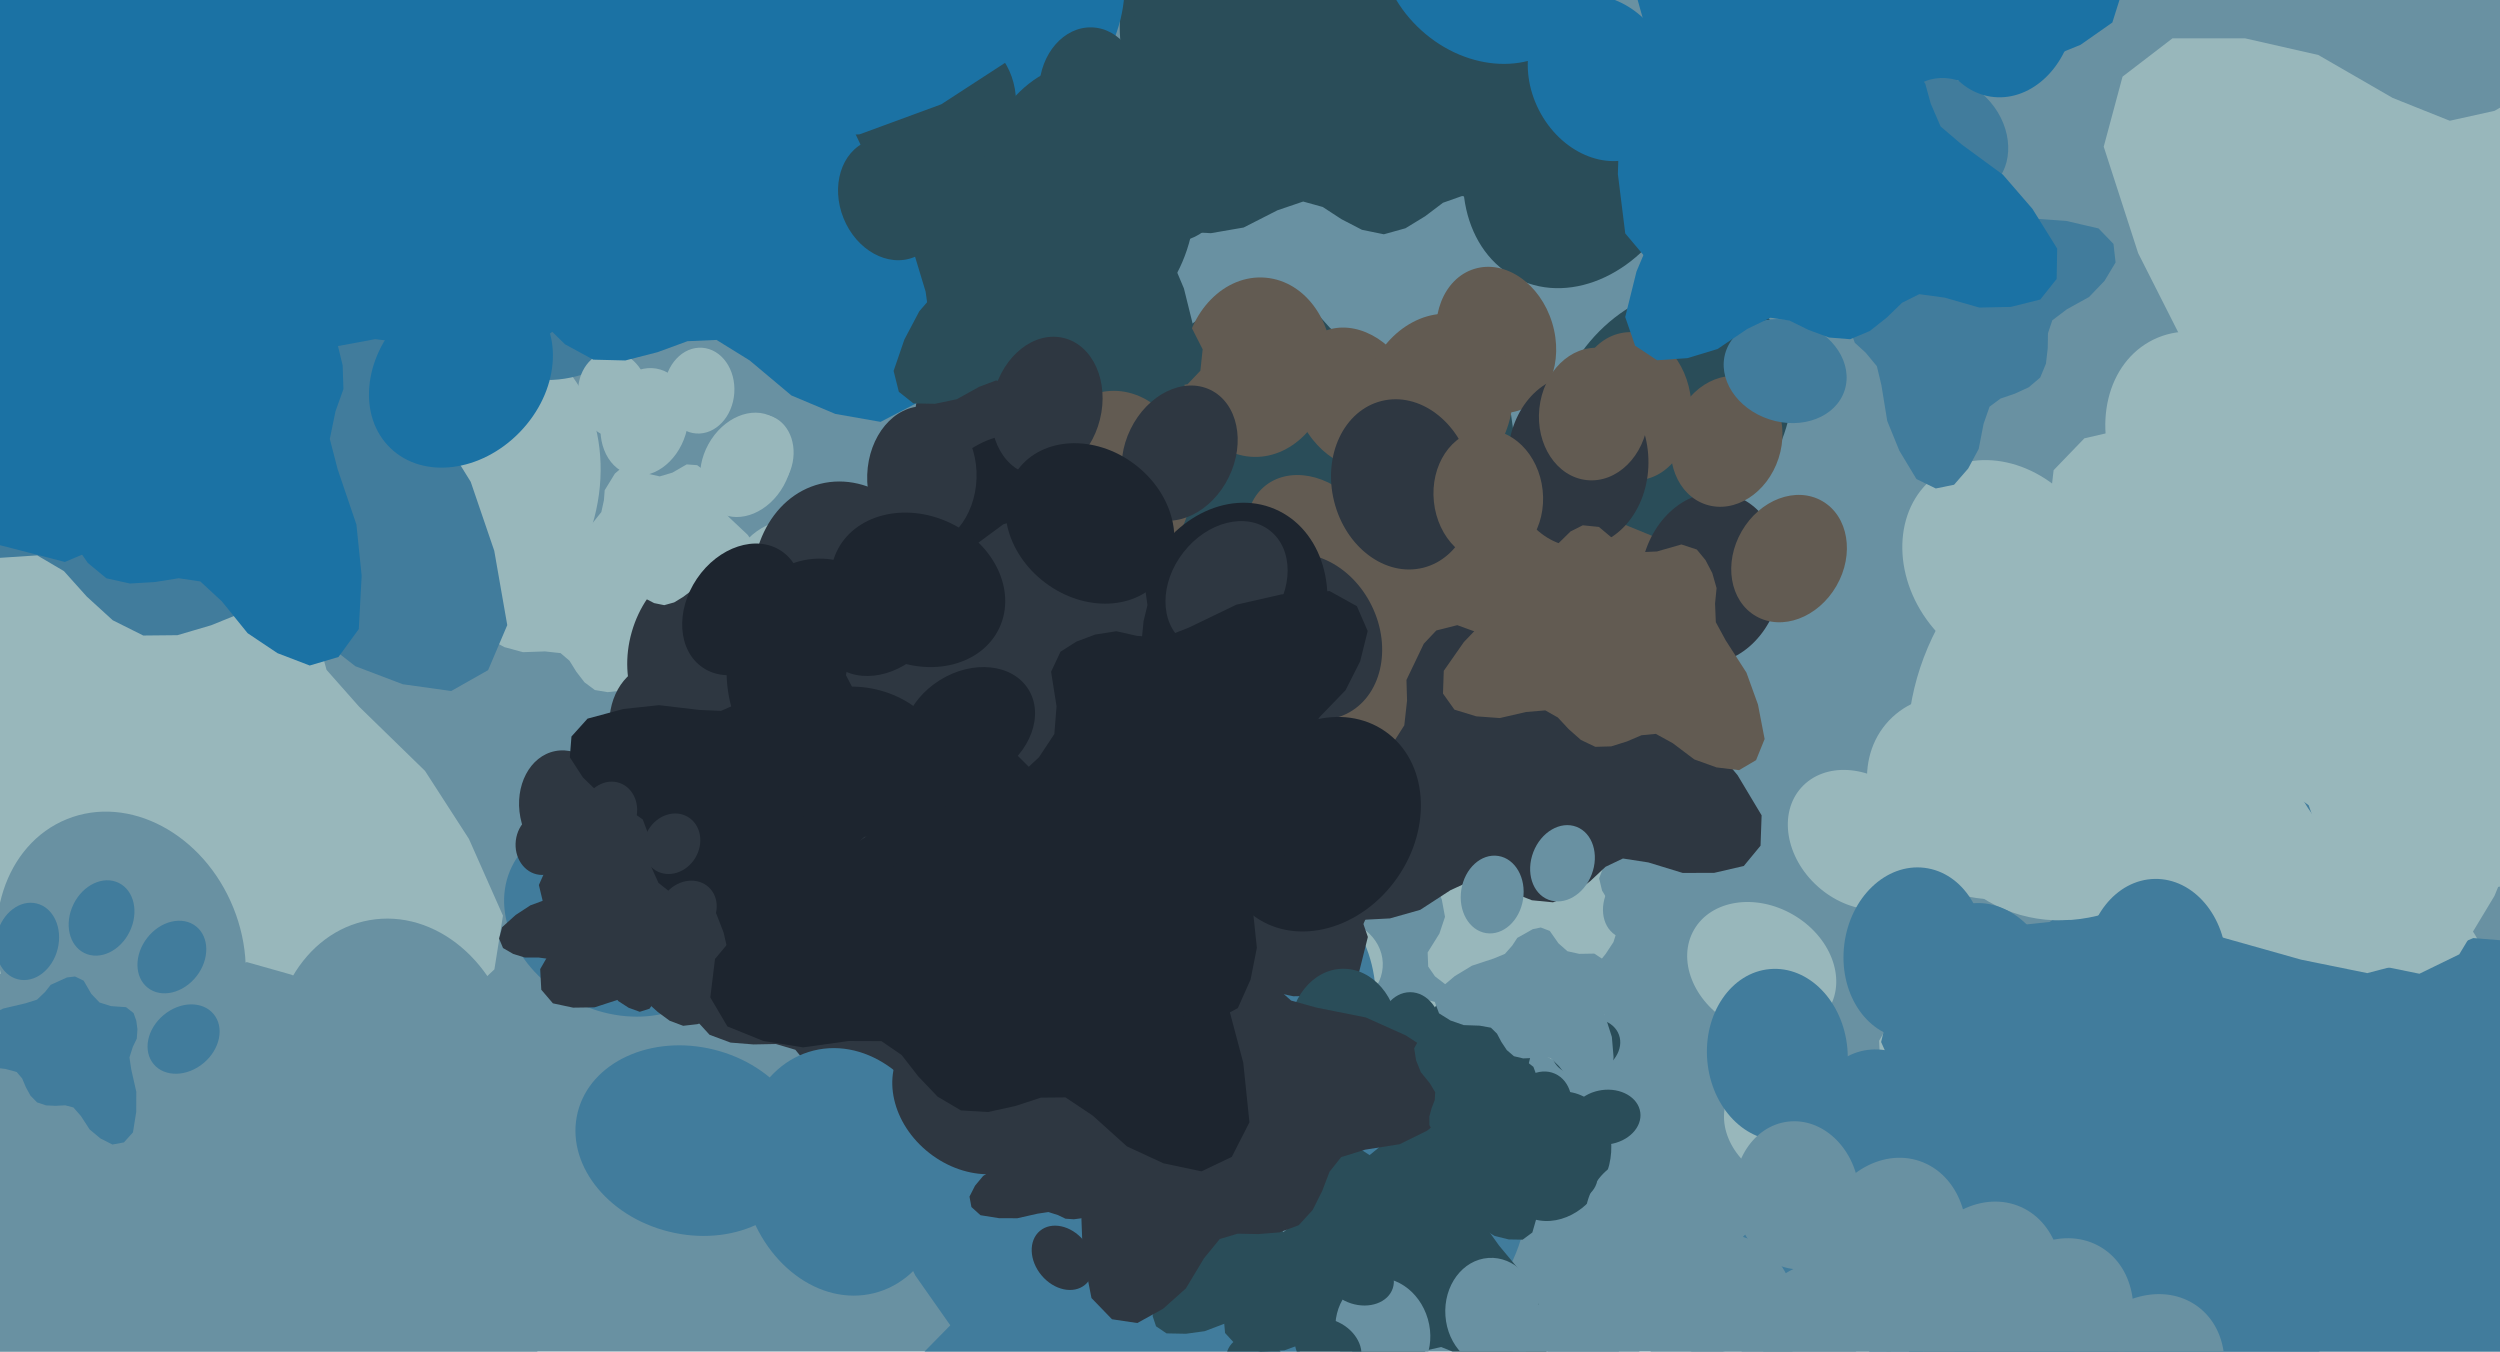 <svg xmlns="http://www.w3.org/2000/svg" width="640px" height="346px">
  <rect width="640" height="346" fill="rgb(105,145,162)"/>
  <ellipse cx="461" cy="288" rx="16" ry="20" transform="rotate(288,461,288)" fill="rgb(152,183,187)"/><ellipse cx="451" cy="248" rx="16" ry="20" transform="rotate(300,451,248)" fill="rgb(152,183,187)"/><ellipse cx="476" cy="215" rx="16" ry="20" transform="rotate(312,476,215)" fill="rgb(152,183,187)"/><ellipse cx="517" cy="212" rx="16" ry="20" transform="rotate(324,517,212)" fill="rgb(152,183,187)"/><polygon points="546.857,286.155 547.438,281.137 547.515,276.239 548.923,272.029 553.661,268.431 560.927,264.404 565.965,259.151 569.575,253.135 568.886,247.089 564.015,242.039 553.469,239.589 543.051,238.833 531.325,240.637 525.004,241.135 519.661,239.013 515.512,236.65 510.742,235.975 506.235,236.256 502.167,237.379 498.817,241.076 497.72,248.855 495.425,254.676 490.598,258.657 483.539,262.104 481.058,266.434 481.247,270.649 484.488,279.35 488.018,282.566 491.687,286.992 493.166,293.157 495.074,304.867 499.013,314.541 504.602,323.814 510.911,326.886 516.873,325.673 521.479,320.381 524.918,313.966 526.502,305.811 528.46,300.194 532.029,297.553 536.664,295.967 541.256,293.863 544.987,290.685" fill="rgb(152,183,187)"/>
  <ellipse cx="-67" cy="128" rx="33" ry="41" transform="rotate(341,-67,128)" fill="rgb(152,183,187)"/><ellipse cx="-15" cy="64" rx="33" ry="41" transform="rotate(353,-15,64)" fill="rgb(152,183,187)"/><ellipse cx="66" cy="63" rx="33" ry="41" transform="rotate(365,66,63)" fill="rgb(152,183,187)"/><ellipse cx="120" cy="125" rx="33" ry="41" transform="rotate(377,120,125)" fill="rgb(152,183,187)"/><polygon points="38.34,259.895 46.987,254.823 54.841,249.094 63.198,246.298 74.558,249.509 89.62,256.217 103.962,257.929 117.81,256.465 126.569,248.153 128.756,234.4 120.043,214.758 108.799,197.342 91.934,180.91 83.595,171.487 80.577,160.486 79.366,151.086 74.739,142.72 68.91,135.912 62.273,130.806 52.41,129.911 38.771,137.463 26.804,140.779 14.728,137.883 0.834,130.811 -8.991,132.05 -15.446,137.385 -25.366,152.914 -26.248,162.35 -28.88,173.45 -36.885,183.159 -53.167,200.169 -63.796,217.967 -71.818,237.901 -69.153,251.569 -60.109,259.57 -46.218,260.55 -31.944,258.338 -17.126,251.11 -5.885,247.504 2.564,250.007 10.614,255.458 19.432,260.225 28.926,262.343" fill="rgb(152,183,187)"/>
  <ellipse cx="177" cy="292" rx="24" ry="30" transform="rotate(284,177,292)" fill="rgb(65,124,156)"/><ellipse cx="158" cy="235" rx="24" ry="30" transform="rotate(296,158,235)" fill="rgb(65,124,156)"/><ellipse cx="190" cy="183" rx="24" ry="30" transform="rotate(308,190,183)" fill="rgb(65,124,156)"/><ellipse cx="250" cy="175" rx="24" ry="30" transform="rotate(320,250,175)" fill="rgb(65,124,156)"/><polygon points="301.187,280.272 301.523,272.897 301.135,265.748 302.76,259.466 309.299,253.737 319.483,247.125 326.293,238.954 330.943,229.813 329.322,221.07 321.706,214.203 306.08,211.706 290.813,211.665 273.9,215.491 264.736,216.862 256.73,214.313 250.439,211.291 243.417,210.793 236.874,211.662 231.058,213.713 226.549,219.446 225.743,230.899 222.991,239.62 216.359,245.917 206.419,251.662 203.242,258.227 203.948,264.354 209.561,276.709 215.035,281.039 220.835,287.117 223.621,295.955 227.596,312.833 234.326,326.537 243.42,339.487 252.93,343.322 261.5,340.946 267.676,332.76 272.035,323.057 273.514,311.006 275.796,302.616 280.73,298.402 287.326,295.617 293.807,292.082 298.923,287.068" fill="rgb(65,124,156)"/>
  <ellipse cx="140" cy="121" rx="11" ry="14" transform="rotate(5,140,121)" fill="rgb(152,183,187)"/><ellipse cx="165" cy="108" rx="11" ry="14" transform="rotate(17,165,108)" fill="rgb(152,183,187)"/><ellipse cx="191" cy="119" rx="11" ry="14" transform="rotate(29,191,119)" fill="rgb(152,183,187)"/><ellipse cx="199" cy="146" rx="11" ry="14" transform="rotate(41,199,146)" fill="rgb(152,183,187)"/><polygon points="155.565,177.193 158.963,176.812 162.205,176.117 165.197,176.405 168.291,178.981 172.054,183.161 176.285,185.684 180.803,187.149 184.686,185.774 187.275,181.792 187.285,174.463 186.198,167.476 183.222,160.017 181.931,155.924 182.517,152.077 183.444,148.98 183.163,145.731 182.291,142.801 180.931,140.289 177.982,138.642 172.685,139.104 168.496,138.476 165.135,135.899 161.786,131.768 158.553,130.79 155.802,131.557 150.556,135.02 148.972,137.838 146.612,140.932 142.771,142.846 135.338,145.888 129.557,149.959 124.291,155.057 123.226,159.686 124.934,163.434 129.126,165.666 133.881,166.957 139.501,166.761 143.504,167.197 145.789,169.149 147.541,171.964 149.628,174.673 152.292,176.65" fill="rgb(152,183,187)"/>
  <ellipse cx="362" cy="268" rx="12" ry="14" transform="rotate(256,362,268)" fill="rgb(152,183,187)"/><ellipse cx="340" cy="247" rx="12" ry="14" transform="rotate(268,340,247)" fill="rgb(152,183,187)"/><ellipse cx="343" cy="217" rx="12" ry="14" transform="rotate(280,343,217)" fill="rgb(152,183,187)"/><ellipse cx="367" cy="200" rx="12" ry="14" transform="rotate(292,367,200)" fill="rgb(152,183,187)"/><polygon points="413.521,234.31 411.955,231.011 410.125,227.978 409.375,224.856 410.902,220.835 413.814,215.581 414.891,210.43 414.8,205.357 412.061,201.914 407.139,200.684 399.733,203.223 393.054,206.751 386.555,212.35 382.87,215.077 378.781,215.824 375.331,215.964 372.148,217.378 369.492,219.278 367.428,221.524 366.79,225.076 369.098,230.266 369.921,234.715 368.487,239.006 365.479,243.824 365.616,247.43 367.347,249.942 372.669,254.036 376.066,254.655 380.011,255.963 383.281,259.177 388.937,265.626 395.06,270.05 402.04,273.594 407.086,273.061 410.277,270.032 411.074,265.022 410.724,259.771 408.571,254.163 407.619,249.968 408.796,246.981 411.03,244.233 413.04,241.183 414.111,237.805" fill="rgb(152,183,187)"/>
  <ellipse cx="-18" cy="24" rx="30" ry="37" transform="rotate(-5,-18,24)" fill="rgb(65,124,156)"/><ellipse cx="40" cy="-19" rx="30" ry="37" transform="rotate(7,40,-19)" fill="rgb(65,124,156)"/><ellipse cx="112" cy="-2" rx="30" ry="37" transform="rotate(19,112,-2)" fill="rgb(65,124,156)"/><ellipse cx="146" cy="62" rx="30" ry="37" transform="rotate(31,146,62)" fill="rgb(65,124,156)"/><polygon points="45.423,162.607 54.07,160.063 62.17,156.773 70.069,156.151 79.283,161.424 90.965,170.553 103.106,175.167 115.507,176.902 124.958,171.555 129.858,160.031 126.529,140.998 120.507,123.356 109.366,105.351 104.141,95.315 103.9,85.059 104.889,76.594 102.672,68.289 99.067,61.08 94.387,55.181 85.976,52.255 72.433,55.877 61.27,56.167 51.364,51.013 40.779,41.821 31.937,40.763 25.145,44.014 13.111,55.406 10.289,63.447 5.577,72.559 -3.519,79.289 -21.425,90.588 -34.571,103.805 -45.907,119.453 -46.555,131.958 -40.405,140.907 -28.498,144.783 -15.563,145.959 -1.061,142.875 9.532,142.175 16.359,146.196 22.196,152.704 28.854,158.781 36.676,162.695" fill="rgb(65,124,156)"/>
  <ellipse cx="180" cy="167" rx="19" ry="24" transform="rotate(16,180,167)" fill="rgb(46,55,65)"/><ellipse cx="226" cy="154" rx="19" ry="24" transform="rotate(28,226,154)" fill="rgb(46,55,65)"/><ellipse cx="267" cy="181" rx="19" ry="24" transform="rotate(40,267,181)" fill="rgb(46,55,65)"/><ellipse cx="272" cy="229" rx="19" ry="24" transform="rotate(52,272,229)" fill="rgb(46,55,65)"/><polygon points="187.013,266.902 192.899,267.377 198.626,267.266 203.604,268.74 208.001,274.129 213.003,282.456 219.346,288.128 226.524,292.101 233.56,291.05 239.263,285.152 241.695,272.728 242.154,260.524 239.568,246.895 238.728,239.529 240.989,233.2 243.581,228.254 244.175,222.654 243.662,217.398 242.185,212.691 237.727,208.927 228.593,207.962 221.697,205.518 216.848,200.04 212.532,191.932 207.372,189.21 202.454,189.603 192.419,193.746 188.805,198.002 183.783,202.469 176.64,204.449 163.034,207.156 151.89,212.154 141.283,219.063 137.95,226.56 139.611,233.478 145.984,238.645 153.619,242.401 163.213,243.919 169.857,245.978 173.089,250.041 175.131,255.392 177.776,260.672 181.642,264.902" fill="rgb(46,55,65)"/>
  <ellipse cx="166" cy="-20" rx="27" ry="33" transform="rotate(-9,166,-20)" fill="rgb(42,77,89)"/><ellipse cx="216" cy="-64" rx="27" ry="33" transform="rotate(3,216,-64)" fill="rgb(42,77,89)"/><ellipse cx="281" cy="-54" rx="27" ry="33" transform="rotate(15,281,-54)" fill="rgb(42,77,89)"/><ellipse cx="315" cy="2" rx="27" ry="33" transform="rotate(27,315,2)" fill="rgb(42,77,89)"/><polygon points="231.899,98.251 239.474,95.435 246.512,91.986 253.538,90.936 262.108,95.076 273.127,102.51 284.274,105.877 295.474,106.653 303.592,101.28 307.254,90.667 303.086,73.853 296.597,58.451 285.507,43.044 280.206,34.395 279.349,25.238 279.704,17.605 277.202,10.316 273.527,4.094 268.972,-0.889 261.267,-2.98 249.381,1.107 239.415,2.063 230.233,-1.926 220.192,-9.486 212.217,-9.878 206.346,-6.546 196.296,4.395 194.275,11.763 190.631,20.208 182.916,26.795 167.608,38.021 156.677,50.664 147.517,65.367 147.72,76.592 153.78,84.211 164.672,86.934 176.314,87.176 189.091,83.511 198.521,82.222 204.879,85.392 210.506,90.847 216.841,95.866 224.082,98.877" fill="rgb(42,77,89)"/>
  <ellipse cx="505" cy="204" rx="24" ry="29" transform="rotate(310,505,204)" fill="rgb(152,183,187)"/><ellipse cx="513" cy="145" rx="24" ry="29" transform="rotate(322,513,145)" fill="rgb(152,183,187)"/><ellipse cx="564" cy="113" rx="24" ry="29" transform="rotate(334,564,113)" fill="rgb(152,183,187)"/><ellipse cx="621" cy="132" rx="24" ry="29" transform="rotate(346,621,132)" fill="rgb(152,183,187)"/><polygon points="620.576,247.135 624.073,240.723 626.829,234.196 630.999,229.314 639.3,227.056 651.225,225.593 660.825,221.28 668.925,215.168 671.277,206.689 667.481,197.279 654.668,188.28 641.108,181.622 624.408,177.688 615.663,174.932 609.649,169.193 605.365,163.776 599.336,160.287 593.14,158.223 587.078,157.524 580.581,160.667 574.897,170.503 568.666,177.065 560.037,179.788 548.705,180.586 543.032,185.046 541.003,190.801 540.635,204.224 543.626,210.449 546.147,218.37 544.791,227.438 541.006,244.173 541.046,259.279 543.517,274.74 550.311,282.277 558.963,283.88 568.007,279.279 576.092,272.541 582.634,262.465 588.303,255.994 594.519,254.386 601.593,254.77 608.89,254.438 615.615,252.197" fill="rgb(152,183,187)"/>
  <ellipse cx="296" cy="-17" rx="19" ry="24" transform="rotate(340,296,-17)" fill="rgb(42,77,89)"/><ellipse cx="325" cy="-56" rx="19" ry="24" transform="rotate(352,325,-56)" fill="rgb(42,77,89)"/><ellipse cx="374" cy="-57" rx="19" ry="24" transform="rotate(364,374,-57)" fill="rgb(42,77,89)"/><ellipse cx="406" cy="-21" rx="19" ry="24" transform="rotate(376,406,-21)" fill="rgb(42,77,89)"/><polygon points="359.789,58.44 364.831,55.363 369.398,51.908 374.292,50.175 381.017,51.95 389.958,55.746 398.424,56.607 406.566,55.602 411.64,50.616 412.787,42.492 407.453,31.012 400.65,20.868 390.547,11.362 385.538,5.897 383.647,-0.552 382.837,-6.077 380.026,-10.957 376.522,-14.908 372.56,-17.847 366.741,-18.273 358.785,-13.684 351.769,-11.608 344.626,-13.189 336.369,-17.212 330.594,-16.382 326.846,-13.173 321.163,-3.923 320.74,1.644 319.304,8.21 314.688,14.011 305.273,24.199 299.194,34.792 294.674,46.617 296.384,54.64 301.794,59.261 309.987,59.695 318.372,58.246 327.026,53.835 333.611,51.595 338.614,52.983 343.411,56.111 348.655,58.828 354.269,59.978" fill="rgb(42,77,89)"/>
  <ellipse cx="143" cy="119" rx="9" ry="11" transform="rotate(340,143,119)" fill="rgb(152,183,187)"/><ellipse cx="157" cy="101" rx="9" ry="11" transform="rotate(352,157,101)" fill="rgb(152,183,187)"/><ellipse cx="179" cy="100" rx="9" ry="11" transform="rotate(364,179,100)" fill="rgb(152,183,187)"/><ellipse cx="194" cy="117" rx="9" ry="11" transform="rotate(376,194,117)" fill="rgb(152,183,187)"/><polygon points="172.587,154.216 174.909,152.799 177.012,151.208 179.266,150.409 182.363,151.227 186.481,152.975 190.379,153.372 194.129,152.909 196.466,150.612 196.994,146.871 194.538,141.584 191.405,136.913 186.752,132.535 184.445,130.018 183.574,127.048 183.201,124.504 181.907,122.257 180.293,120.437 178.468,119.083 175.789,118.887 172.124,121.001 168.894,121.957 165.604,121.229 161.802,119.376 159.142,119.758 157.416,121.236 154.799,125.496 154.604,128.06 153.943,131.084 151.817,133.755 147.481,138.447 144.682,143.325 142.6,148.771 143.388,152.466 145.879,154.594 149.652,154.794 153.513,154.126 157.499,152.095 160.531,151.064 162.835,151.703 165.045,153.143 167.459,154.395 170.045,154.924" fill="rgb(152,183,187)"/>
  <ellipse cx="216" cy="300" rx="26" ry="32" transform="rotate(-14,216,300)" fill="rgb(65,124,156)"/><ellipse cx="261" cy="254" rx="26" ry="32" transform="rotate(-2,261,254)" fill="rgb(65,124,156)"/><ellipse cx="326" cy="258" rx="26" ry="32" transform="rotate(10,326,258)" fill="rgb(65,124,156)"/><ellipse cx="364" cy="311" rx="26" ry="32" transform="rotate(22,364,311)" fill="rgb(65,124,156)"/><polygon points="290.497,411.769 297.657,408.37 304.239,404.399 311.014,402.772 319.742,406.084 331.143,412.406 342.322,414.743 353.331,414.544 360.803,408.6 363.473,397.918 357.964,381.846 350.307,367.352 338.155,353.247 332.236,345.25 330.617,336.376 330.311,328.889 327.243,321.98 323.121,316.216 318.245,311.736 310.538,310.352 299.274,315.361 289.619,317.148 280.307,314.035 269.85,307.507 262.025,307.805 256.573,311.562 247.689,323.111 246.344,330.483 243.505,339.045 236.531,346.141 222.534,358.418 212.935,371.704 205.242,386.853 206.4,397.803 212.972,404.729 223.846,406.458 235.242,405.7 247.412,401.027 256.516,398.961 262.998,401.515 268.963,406.364 275.581,410.726 282.913,413.048" fill="rgb(65,124,156)"/>
  <ellipse cx="217" cy="152" rx="24" ry="29" transform="rotate(-14,217,152)" fill="rgb(46,55,65)"/><ellipse cx="258" cy="110" rx="24" ry="29" transform="rotate(-2,258,110)" fill="rgb(46,55,65)"/><ellipse cx="316" cy="114" rx="24" ry="29" transform="rotate(10,316,114)" fill="rgb(46,55,65)"/><ellipse cx="351" cy="161" rx="24" ry="29" transform="rotate(22,351,161)" fill="rgb(46,55,65)"/><polygon points="284.35,252.36 290.809,249.295 296.745,245.712 302.856,244.245 310.728,247.233 321.011,252.934 331.094,255.042 341.024,254.863 347.764,249.502 350.172,239.867 345.203,225.371 338.297,212.298 327.336,199.576 321.997,192.363 320.537,184.359 320.261,177.606 317.494,171.375 313.776,166.175 309.378,162.135 302.426,160.886 292.267,165.404 283.558,167.015 275.159,164.208 265.727,158.32 258.669,158.589 253.752,161.978 245.739,172.394 244.526,179.044 241.966,186.766 235.675,193.166 223.05,204.239 214.392,216.224 207.454,229.887 208.498,239.764 214.426,246.01 224.234,247.57 234.512,246.886 245.489,242.671 253.7,240.808 259.547,243.111 264.927,247.485 270.896,251.419 277.51,253.514" fill="rgb(46,55,65)"/>
  <ellipse cx="-51" cy="354" rx="31" ry="37" transform="rotate(314,-51,354)" fill="rgb(105,145,162)"/><ellipse cx="-35" cy="280" rx="31" ry="37" transform="rotate(326,-35,280)" fill="rgb(105,145,162)"/><ellipse cx="31" cy="244" rx="31" ry="37" transform="rotate(338,31,244)" fill="rgb(105,145,162)"/><ellipse cx="101" cy="272" rx="31" ry="37" transform="rotate(350,101,272)" fill="rgb(105,145,162)"/><polygon points="90.507,417.933 95.49,410.144 99.547,402.145 105.244,396.348 115.927,394.229 131.115,393.434 143.62,388.835 154.389,381.832 158.108,371.332 154.146,359.113 138.758,346.617 122.222,337.011 101.479,330.568 90.679,326.315 83.59,318.537 78.659,311.318 71.353,306.38 63.71,303.225 56.116,301.807 47.635,305.203 39.588,317.122 31.14,324.859 20.001,327.536 5.62,327.542 -1.938,332.675 -5.009,339.763 -6.659,356.682 -3.432,364.807 -0.947,375.033 -3.46,386.366 -9.719,407.165 -11.002,426.246 -9.247,445.99 -1.332,456.108 9.452,458.897 21.28,453.885 32.086,446.089 41.238,433.942 48.968,426.27 56.96,424.789 65.86,425.899 75.104,426.123 83.794,423.888" fill="rgb(105,145,162)"/>
  <ellipse cx="455" cy="270" rx="18" ry="22" transform="rotate(-5,455,270)" fill="rgb(65,124,156)"/><ellipse cx="490" cy="244" rx="18" ry="22" transform="rotate(7,490,244)" fill="rgb(65,124,156)"/><ellipse cx="533" cy="254" rx="18" ry="22" transform="rotate(19,533,254)" fill="rgb(65,124,156)"/><ellipse cx="552" cy="293" rx="18" ry="22" transform="rotate(31,552,293)" fill="rgb(65,124,156)"/><polygon points="492.924,352.464 498.068,350.951 502.886,348.994 507.584,348.624 513.065,351.761 520.014,357.191 527.236,359.935 534.612,360.967 540.234,357.787 543.148,350.932 541.168,339.611 537.586,329.117 530.959,318.407 527.851,312.437 527.708,306.337 528.296,301.302 526.977,296.361 524.833,292.074 522.049,288.565 517.046,286.824 508.99,288.979 502.35,289.151 496.458,286.085 490.162,280.617 484.902,279.989 480.862,281.922 473.704,288.698 472.025,293.481 469.223,298.902 463.812,302.905 453.161,309.626 445.341,317.488 438.598,326.795 438.213,334.234 441.871,339.557 448.954,341.863 456.648,342.562 465.274,340.727 471.575,340.311 475.636,342.703 479.108,346.574 483.068,350.189 487.721,352.517" fill="rgb(65,124,156)"/>
  <ellipse cx="104" cy="-39" rx="28" ry="34" transform="rotate(-3,104,-39)" fill="rgb(27,114,164)"/><ellipse cx="161" cy="-78" rx="28" ry="34" transform="rotate(9,161,-78)" fill="rgb(27,114,164)"/><ellipse cx="228" cy="-60" rx="28" ry="34" transform="rotate(21,228,-60)" fill="rgb(27,114,164)"/><ellipse cx="258" cy="2" rx="28" ry="34" transform="rotate(33,258,2)" fill="rgb(27,114,164)"/><polygon points="160.082,92.276 168.286,90.171 176.0,87.347 183.438,87.022 191.918,92.276 202.589,101.232 213.839,105.963 225.428,107.999 234.478,103.288 239.458,92.627 236.956,74.644 231.879,57.879 222.008,40.605 217.429,31.009 217.54,21.37 218.746,13.454 216.937,5.581 213.788,-1.306 209.586,-6.999 201.784,-10.023 188.947,-7.065 178.454,-7.16 169.321,-12.324 159.682,-21.304 151.413,-22.587 144.928,-19.757 133.254,-9.454 130.34,-1.995 125.616,6.408 116.853,12.429 99.668,22.453 86.889,34.434 75.731,48.756 74.712,60.479 80.194,69.084 91.249,73.115 103.357,74.643 117.076,72.223 127.047,71.912 133.326,75.913 138.595,82.215 144.647,88.141 151.865,92.072" fill="rgb(27,114,164)"/>
  <ellipse cx="783" cy="205" rx="44" ry="54" transform="rotate(167,783,205)" fill="rgb(152,183,187)"/><ellipse cx="706" cy="282" rx="44" ry="54" transform="rotate(179,706,282)" fill="rgb(152,183,187)"/><ellipse cx="597" cy="273" rx="44" ry="54" transform="rotate(191,597,273)" fill="rgb(152,183,187)"/><ellipse cx="534" cy="183" rx="44" ry="54" transform="rotate(203,534,183)" fill="rgb(152,183,187)"/><polygon points="662.0,16.348 649.827,21.867 638.614,28.37 627.143,30.913 612.526,25.072 593.489,14.078 574.71,9.809 556.143,9.821 543.37,19.622 538.553,37.553 547.369,64.813 559.852,89.475 579.925,113.614 589.669,127.272 592.138,142.281 592.434,154.914 597.403,166.652 604.184,176.492 612.273,184.188 625.227,186.749 644.365,178.635 660.696,175.907 676.305,181.43 693.743,192.743 706.945,192.471 716.248,186.296 731.566,167.086 734.051,154.696 739.089,140.344 751.057,128.586 775.017,108.3 791.592,86.18 805.008,60.865 803.378,42.37 792.501,30.499 774.218,27.264 754.982,28.207 734.326,35.728 718.917,38.942 708.062,34.446 698.148,26.095 687.119,18.546 674.825,14.414" fill="rgb(152,183,187)"/>
  <ellipse cx="346" cy="279" rx="8" ry="10" transform="rotate(-12,346,279)" fill="rgb(42,77,89)"/><ellipse cx="361" cy="264" rx="8" ry="10" transform="rotate(0,361,264)" fill="rgb(42,77,89)"/><ellipse cx="382" cy="266" rx="8" ry="10" transform="rotate(12,382,266)" fill="rgb(42,77,89)"/><ellipse cx="394" cy="284" rx="8" ry="10" transform="rotate(24,394,284)" fill="rgb(42,77,89)"/><polygon points="369.516,315.749 371.869,314.731 374.042,313.521 376.251,313.071 379.035,314.241 382.651,316.414 386.239,317.295 389.8,317.355 392.284,315.518 393.268,312.094 391.668,306.835 389.356,302.063 385.586,297.365 383.762,294.712 383.339,291.825 383.325,289.4 382.411,287.132 381.143,285.222 379.617,283.718 377.141,283.184 373.442,284.676 370.3,285.145 367.324,284.033 364.017,281.804 361.483,281.812 359.678,282.966 356.675,286.6 356.157,288.968 355.143,291.704 352.808,293.92 348.143,297.731 344.89,301.919 342.231,306.73 342.482,310.284 344.529,312.597 348.025,313.279 351.718,313.162 355.706,311.789 358.673,311.224 360.74,312.123 362.614,313.758 364.704,315.243 367.049,316.077" fill="rgb(42,77,89)"/>
  <ellipse cx="319" cy="290" rx="14" ry="17" transform="rotate(-13,319,290)" fill="rgb(42,77,89)"/><ellipse cx="344" cy="265" rx="14" ry="17" transform="rotate(-1,344,265)" fill="rgb(42,77,89)"/><ellipse cx="378" cy="268" rx="14" ry="17" transform="rotate(11,378,268)" fill="rgb(42,77,89)"/><ellipse cx="398" cy="296" rx="14" ry="17" transform="rotate(23,398,296)" fill="rgb(42,77,89)"/><polygon points="358.0,349.414 361.822,347.681 365.342,345.64 368.943,344.841 373.533,346.675 379.509,350.127 385.405,351.467 391.234,351.463 395.244,348.386 396.757,342.757 393.989,334.198 390.07,326.456 383.768,318.877 380.708,314.589 379.933,309.877 379.841,305.911 378.281,302.226 376.152,299.136 373.612,296.72 369.545,295.916 363.537,298.463 358.409,299.32 353.509,297.586 348.034,294.034 343.889,294.12 340.969,296.058 336.159,302.089 335.379,305.979 333.798,310.485 330.04,314.176 322.518,320.546 317.314,327.49 313.102,335.438 313.614,341.244 317.029,344.971 322.769,345.987 328.808,345.691 335.293,343.33 340.131,342.321 343.539,343.732 346.651,346.354 350.114,348.724 353.974,350.021" fill="rgb(42,77,89)"/>
  <ellipse cx="339" cy="366" rx="12" ry="14" transform="rotate(332,339,366)" fill="rgb(105,145,162)"/><ellipse cx="354" cy="341" rx="12" ry="14" transform="rotate(344,354,341)" fill="rgb(105,145,162)"/><ellipse cx="382" cy="336" rx="12" ry="14" transform="rotate(356,382,336)" fill="rgb(105,145,162)"/><ellipse cx="405" cy="355" rx="12" ry="14" transform="rotate(368,405,355)" fill="rgb(105,145,162)"/><polygon points="384.013,407.368 386.775,405.099 389.222,402.643 392.009,401.193 396.189,401.69 401.868,403.212 407.015,403.015 411.81,401.727 414.432,398.311 414.435,393.345 410.27,386.913 405.339,381.406 398.482,376.56 395.02,373.706 393.343,370.0 392.392,366.757 390.296,364.069 387.863,361.996 385.241,360.568 381.717,360.803 377.335,364.224 373.305,366.059 368.89,365.713 363.602,363.997 360.211,364.981 358.235,367.22 355.608,373.243 355.824,376.616 355.516,380.672 353.238,384.538 348.452,391.437 345.702,398.298 343.988,405.767 345.689,410.432 349.321,412.745 354.268,412.316 359.172,410.74 363.987,407.368 367.746,405.471 370.861,405.881 374.0,407.352 377.372,408.539 380.834,408.755" fill="rgb(105,145,162)"/>
  <ellipse cx="278" cy="51" rx="28" ry="35" transform="rotate(2,278,51)" fill="rgb(42,77,89)"/><ellipse cx="338" cy="16" rx="28" ry="35" transform="rotate(14,338,16)" fill="rgb(42,77,89)"/><ellipse cx="404" cy="40" rx="28" ry="35" transform="rotate(26,404,40)" fill="rgb(42,77,89)"/><ellipse cx="428" cy="106" rx="28" ry="35" transform="rotate(38,428,106)" fill="rgb(42,77,89)"/><polygon points="322.057,188.358 330.49,186.963 338.493,184.802 346.0,185.13 354.063,191.158 364.003,201.1 374.897,206.846 386.369,209.912 395.882,205.972 401.825,195.692 400.891,177.393 397.262,160.092 388.858,141.858 385.099,131.808 386.058,122.127 387.967,114.275 386.84,106.201 384.28,99.0 380.557,92.907 372.979,89.181 359.813,91.025 349.273,90.007 340.545,84.012 331.645,74.136 323.445,72.12 316.676,74.394 304.033,83.725 300.448,90.968 294.96,99.0 285.621,104.283 267.462,112.848 253.561,123.769 241.083,137.187 239.028,148.882 243.783,158.015 254.542,163.04 266.58,165.641 280.586,164.414 290.637,164.979 296.598,169.554 301.34,176.353 306.904,182.843 313.814,187.43" fill="rgb(42,77,89)"/>
  <ellipse cx="7" cy="241" rx="8" ry="10" transform="rotate(14,7,241)" fill="rgb(65,124,156)"/><ellipse cx="26" cy="235" rx="8" ry="10" transform="rotate(26,26,235)" fill="rgb(65,124,156)"/><ellipse cx="44" cy="245" rx="8" ry="10" transform="rotate(38,44,245)" fill="rgb(65,124,156)"/><ellipse cx="47" cy="266" rx="8" ry="10" transform="rotate(50,47,266)" fill="rgb(65,124,156)"/><polygon points="11.782,282.979 14.266,283.092 16.674,282.961 18.791,283.508 20.72,285.711 22.947,289.142 25.7,291.435 28.779,293.002 31.724,292.456 34.037,289.89 34.878,284.627 34.892,279.484 33.603,273.787 33.141,270.7 34,268.004 35.018,265.885 35.186,263.519 34.893,261.315 34.202,259.356 32.271,257.838 28.413,257.566 25.475,256.639 23.354,254.405 21.419,251.057 19.208,249.987 17.144,250.225 12.982,252.115 11.524,253.959 9.476,255.913 6.499,256.851 0.814,258.19 -3.802,260.457 -8.164,263.52 -9.456,266.724 -8.655,269.61 -5.898,271.691 -2.63,273.159 1.43,273.657 4.256,274.426 5.675,276.088 6.613,278.31 7.804,280.493 9.493,282.216" fill="rgb(65,124,156)"/>
  <ellipse cx="336" cy="139" rx="15" ry="19" transform="rotate(319,336,139)" fill="rgb(98,91,82)"/><ellipse cx="347" cy="102" rx="15" ry="19" transform="rotate(331,347,102)" fill="rgb(98,91,82)"/><ellipse cx="383" cy="87" rx="15" ry="19" transform="rotate(343,383,87)" fill="rgb(98,91,82)"/><ellipse cx="418" cy="104" rx="15" ry="19" transform="rotate(355,418,104)" fill="rgb(98,91,82)"/><polygon points="406.084,178.296 408.977,174.541 411.406,170.638 414.574,167.932 420.124,167.327 427.916,167.6 434.507,165.81 440.319,162.715 442.687,157.519 441.21,151.102 433.91,144.034 425.895,138.39 415.591,134.173 410.265,131.519 406.993,127.23 404.797,123.323 401.287,120.475 397.525,118.523 393.711,117.459 389.228,118.814 384.586,124.541 379.926,128.115 374.119,128.984 366.775,128.345 362.686,130.629 360.801,134.111 359.203,142.677 360.488,146.97 361.3,152.303 359.51,157.978 355.385,168.32 353.877,178.006 353.891,188.167 357.481,193.687 362.863,195.593 369.127,193.562 374.993,190.064 380.21,184.27 384.5,180.698 388.647,180.298 393.142,181.262 397.853,181.79 402.39,181.037" fill="rgb(98,91,82)"/>
  <ellipse cx="286" cy="123" rx="19" ry="23" transform="rotate(-7,286,123)" fill="rgb(98,91,82)"/><ellipse cx="322" cy="94" rx="19" ry="23" transform="rotate(5,322,94)" fill="rgb(98,91,82)"/><ellipse cx="368" cy="103" rx="19" ry="23" transform="rotate(17,368,103)" fill="rgb(98,91,82)"/><ellipse cx="390" cy="144" rx="19" ry="23" transform="rotate(29,390,144)" fill="rgb(98,91,82)"/><polygon points="329.583,209.057 334.965,207.267 339.987,205.02 344.942,204.455 350.852,207.569 358.4,213.054 366.137,215.689 373.975,216.508 379.801,212.938 382.629,205.583 380.118,193.685 375.943,182.722 368.541,171.642 365.034,165.445 364.658,159.001 365.093,153.655 363.517,148.48 361.091,144.026 358.018,140.418 352.664,138.763 344.226,141.339 337.212,141.766 330.868,138.742 324.01,133.193 318.425,132.722 314.225,134.916 306.907,142.345 305.308,147.464 302.545,153.299 296.972,157.731 285.958,165.231 277.981,173.832 271.195,183.922 271.062,191.801 275.127,197.294 282.701,199.471 290.861,199.926 299.914,197.668 306.561,196.995 310.943,199.374 314.757,203.339 319.078,207.015 324.084,209.304" fill="rgb(98,91,82)"/>
  <ellipse cx="228" cy="51" rx="13" ry="16" transform="rotate(338,228,51)" fill="rgb(42,77,89)"/><ellipse cx="247" cy="25" rx="13" ry="16" transform="rotate(350,247,25)" fill="rgb(42,77,89)"/><ellipse cx="279" cy="23" rx="13" ry="16" transform="rotate(362,279,23)" fill="rgb(42,77,89)"/><ellipse cx="302" cy="46" rx="13" ry="16" transform="rotate(374,302,46)" fill="rgb(42,77,89)"/><polygon points="272.71,101.363 276.018,99.182 279.001,96.757 282.242,95.481 286.794,96.513 292.879,98.85 298.577,99.229 304.014,98.364 307.3,94.902 307.879,89.427 304.033,81.852 299.233,75.209 292.235,69.07 288.747,65.523 287.328,61.242 286.656,57.556 284.656,54.349 282.214,51.781 279.488,49.902 275.575,49.753 270.347,53.017 265.69,54.574 260.863,53.68 255.231,51.176 251.378,51.868 248.94,54.108 245.344,60.444 245.192,64.188 244.382,68.625 241.422,72.624 235.346,79.676 231.518,86.923 228.763,94.959 230.098,100.3 233.835,103.272 239.339,103.371 244.929,102.203 250.629,99.042 254.993,97.386 258.38,98.199 261.671,100.185 265.251,101.884 269.044,102.524" fill="rgb(42,77,89)"/>
  <ellipse cx="635" cy="173" rx="46" ry="56" transform="rotate(43,635,173)" fill="rgb(65,124,156)"/><ellipse cx="746" cy="195" rx="46" ry="56" transform="rotate(55,746,195)" fill="rgb(65,124,156)"/><ellipse cx="801" cy="293" rx="46" ry="56" transform="rotate(67,801,293)" fill="rgb(65,124,156)"/><ellipse cx="760" cy="399" rx="46" ry="56" transform="rotate(79,760,399)" fill="rgb(65,124,156)"/><polygon points="544.592,386.24 556.305,393.448 568.306,399.273 577.076,407.596 580.504,423.428 582.08,445.995 589.244,464.473 599.938,480.307 615.651,485.564 633.72,479.354 651.904,456.146 665.76,431.305 674.803,400.289 680.848,384.117 692.232,373.374 702.839,365.852 709.994,354.858 714.487,343.411 716.398,332.081 711.129,319.556 693.193,307.897 681.468,295.534 677.198,279.04 676.815,257.652 668.985,246.546 658.364,242.162 633.161,240.148 621.161,245.158 606.017,249.119 589.099,245.675 558.004,236.908 529.595,235.495 500.278,238.617 485.436,250.651 481.568,266.761 489.329,284.221 501.203,300.089 519.506,313.384 531.115,324.68 533.526,336.528 532.106,349.792 532.012,363.546 535.562,376.412" fill="rgb(65,124,156)"/>
  <ellipse cx="380" cy="-10" rx="24" ry="29" transform="rotate(312,380,-10)" fill="rgb(27,114,164)"/><ellipse cx="391" cy="-67" rx="24" ry="29" transform="rotate(324,391,-67)" fill="rgb(27,114,164)"/><ellipse cx="441" cy="-97" rx="24" ry="29" transform="rotate(336,441,-97)" fill="rgb(27,114,164)"/><ellipse cx="497" cy="-77" rx="24" ry="29" transform="rotate(348,497,-77)" fill="rgb(27,114,164)"/><polygon points="492.379,35.379 496.019,29.227 498.937,22.937 503.183,18.304 511.379,16.379 523.093,15.355 532.631,11.464 540.763,5.763 543.352,-2.45 539.961,-11.785 527.735,-21.024 514.7,-28 498.499,-32.418 490.039,-35.413 484.353,-41.231 480.348,-46.676 474.569,-50.294 468.579,-52.526 462.674,-53.416 456.213,-50.564 450.316,-41.137 443.998,-34.932 435.465,-32.563 424.353,-32.17 418.652,-28 416.47,-22.44 415.652,-9.324 418.365,-3.133 420.561,4.701 418.924,13.524 414.65,29.764 414.174,44.541 416.062,59.748 422.45,67.352 430.858,69.216 439.861,65.025 448.0,58.71 454.743,49.078 460.509,42.942 466.644,41.581 473.55,42.199 480.699,42.123 487.353,40.161" fill="rgb(27,114,164)"/>
  <ellipse cx="335" cy="163" rx="18" ry="22" transform="rotate(334,335,163)" fill="rgb(46,55,65)"/><ellipse cx="359" cy="124" rx="18" ry="22" transform="rotate(346,359,124)" fill="rgb(46,55,65)"/><ellipse cx="404" cy="118" rx="18" ry="22" transform="rotate(358,404,118)" fill="rgb(46,55,65)"/><ellipse cx="438" cy="148" rx="18" ry="22" transform="rotate(370,438,148)" fill="rgb(46,55,65)"/><polygon points="402.621,229 407.066,225.603 411.028,221.894 415.467,219.777 421.979,220.783 430.779,223.474 438.84,223.447 446.412,221.694 450.699,216.494 450.975,208.726 444.813,198.438 437.399,189.554 426.939,181.599 421.678,176.946 419.258,171.057 417.948,165.932 414.815,161.612 411.123,158.237 407.099,155.859 401.574,156.035 394.532,161.146 388.128,163.797 381.242,163.014 373.063,160.042 367.704,161.396 364.492,164.791 360.052,174.068 360.206,179.356 359.502,185.684 355.728,191.607 347.866,202.138 343.188,212.72 340.1,224.309 342.506,231.699 348.061,235.517 355.822,235.115 363.579,232.919 371.296,227.906 377.279,225.144 382.129,225.956 386.96,228.428 392.169,230.469 397.573,230.997" fill="rgb(46,55,65)"/>
  <ellipse cx="483" cy="290" rx="18" ry="22" transform="rotate(335,483,290)" fill="rgb(65,124,156)"/><ellipse cx="508" cy="253" rx="18" ry="22" transform="rotate(347,508,253)" fill="rgb(65,124,156)"/><ellipse cx="552" cy="247" rx="18" ry="22" transform="rotate(359,552,247)" fill="rgb(65,124,156)"/><ellipse cx="584" cy="278" rx="18" ry="22" transform="rotate(371,584,278)" fill="rgb(65,124,156)"/><polygon points="548.24,355.584 552.618,352.356 556.532,348.819 560.883,346.836 567.196,347.925 575.705,350.69 583.542,350.8 590.932,349.225 595.187,344.242 595.588,336.697 589.772,326.591 582.716,317.83 572.682,309.919 567.648,305.306 565.395,299.541 564.208,294.536 561.237,290.284 557.705,286.941 553.834,284.561 548.46,284.638 541.528,289.487 535.258,291.955 528.577,291.078 520.677,288.049 515.445,289.275 512.264,292.52 507.792,301.464 507.851,306.606 507.06,312.746 503.291,318.439 495.469,328.542 490.742,338.75 487.544,349.963 489.758,357.187 495.092,360.993 502.644,360.733 510.222,358.73 517.808,353.989 523.67,351.405 528.372,352.277 533.025,354.762 538.055,356.834 543.298,357.439" fill="rgb(65,124,156)"/>
  <ellipse cx="381" cy="127" rx="14" ry="17" transform="rotate(-6,381,127)" fill="rgb(98,91,82)"/><ellipse cx="408" cy="106" rx="14" ry="17" transform="rotate(6,408,106)" fill="rgb(98,91,82)"/><ellipse cx="442" cy="113" rx="14" ry="17" transform="rotate(18,442,113)" fill="rgb(98,91,82)"/><ellipse cx="458" cy="143" rx="14" ry="17" transform="rotate(30,458,143)" fill="rgb(98,91,82)"/><polygon points="412.465,191.075 416.47,189.821 420.213,188.224 423.885,187.871 428.216,190.25 433.727,194.404 439.416,196.453 445.202,197.16 449.557,194.594 451.744,189.191 450.04,180.359 447.094,172.196 441.763,163.906 439.249,159.278 439.054,154.506 439.445,150.558 438.346,146.71 436.609,143.385 434.383,140.677 430.444,139.383 424.17,141.179 418.977,141.405 414.324,139.087 409.323,134.894 405.199,134.474 402.063,136.042 396.555,141.442 395.307,145.208 393.188,149.487 389.009,152.693 380.766,158.098 374.755,164.357 369.606,171.732 369.406,177.557 372.341,181.673 377.915,183.38 383.945,183.822 390.669,182.269 395.594,181.857 398.804,183.674 401.574,186.655 404.722,189.43 408.395,191.187" fill="rgb(98,91,82)"/>
  <ellipse cx="340" cy="310" rx="7" ry="9" transform="rotate(96,340,310)" fill="rgb(42,77,89)"/><ellipse cx="348" cy="327" rx="7" ry="9" transform="rotate(108,348,327)" fill="rgb(42,77,89)"/><ellipse cx="340" cy="345" rx="7" ry="9" transform="rotate(120,340,345)" fill="rgb(42,77,89)"/><ellipse cx="322" cy="350" rx="7" ry="9" transform="rotate(132,322,350)" fill="rgb(42,77,89)"/><polygon points="302.145,319.786 302.364,322.107 302.799,324.325 302.567,326.361 300.774,328.44 297.88,330.956 296.109,333.81 295.057,336.873 295.948,339.536 298.632,341.348 303.628,341.442 308.404,340.784 313.525,338.845 316.33,338.013 318.946,338.458 321.046,339.127 323.264,338.974 325.272,338.415 327,337.518 328.158,335.527 327.907,331.91 328.384,329.062 330.181,326.801 333.038,324.568 333.742,322.375 333.252,320.49 330.954,316.873 329.052,315.76 326.971,314.114 325.712,311.473 323.727,306.369 321.02,302.38 317.607,298.73 314.464,297.948 311.889,299.068 310.317,301.899 309.38,305.125 309.448,308.959 309.103,311.682 307.745,313.217 305.805,314.378 303.933,315.768 302.554,317.561" fill="rgb(42,77,89)"/>
  <ellipse cx="145" cy="207" rx="12" ry="15" transform="rotate(-11,145,207)" fill="rgb(46,55,65)"/><ellipse cx="168" cy="185" rx="12" ry="15" transform="rotate(1,168,185)" fill="rgb(46,55,65)"/><ellipse cx="199" cy="189" rx="12" ry="15" transform="rotate(13,199,189)" fill="rgb(46,55,65)"/><ellipse cx="216" cy="215" rx="12" ry="15" transform="rotate(25,216,215)" fill="rgb(46,55,65)"/><polygon points="178.562,262.184 182.082,260.733 185.34,258.994 188.631,258.384 192.734,260.192 198.045,263.511 203.349,264.913 208.635,265.095 212.37,262.431 213.919,257.374 211.68,249.525 208.372,242.379 202.896,235.307 200.258,231.322 199.704,227.024 199.746,223.424 198.448,220.033 196.615,217.164 194.388,214.892 190.726,214.035 185.196,216.154 180.52,216.769 176.13,215.041 171.278,211.647 167.517,211.593 164.807,213.259 160.254,218.576 159.424,222.078 157.847,226.114 154.322,229.343 147.299,234.881 142.36,241.014 138.289,248.088 138.569,253.37 141.548,256.857 146.721,257.96 152.207,257.883 158.163,255.947 162.582,255.185 165.627,256.573 168.367,259.049 171.432,261.308 174.891,262.607" fill="rgb(46,55,65)"/>
  <ellipse cx="457" cy="95" rx="13" ry="16" transform="rotate(288,457,95)" fill="rgb(65,124,156)"/><ellipse cx="449" cy="63" rx="13" ry="16" transform="rotate(300,449,63)" fill="rgb(65,124,156)"/><ellipse cx="468" cy="37" rx="13" ry="16" transform="rotate(312,468,37)" fill="rgb(65,124,156)"/><ellipse cx="500" cy="35" rx="13" ry="16" transform="rotate(324,500,35)" fill="rgb(65,124,156)"/><polygon points="523.765,93.09 524.221,89.154 524.281,85.311 525.386,82.007 529.103,79.184 534.804,76.024 538.757,71.903 541.59,67.183 541.049,62.439 537.227,58.477 528.953,56.555 520.778,55.961 511.578,57.376 506.618,57.767 502.427,56.103 499.171,54.248 495.429,53.719 491.892,53.94 488.701,54.82 486.071,57.721 485.211,63.825 483.41,68.392 479.623,71.516 474.084,74.22 472.138,77.617 472.286,80.925 474.829,87.752 477.599,90.275 480.477,93.747 481.638,98.585 483.135,107.772 486.226,115.363 490.611,122.639 495.561,125.049 500.239,124.097 503.853,119.945 506.551,114.912 507.794,108.513 509.33,104.106 512.131,102.034 515.767,100.789 519.37,99.139 522.298,96.645" fill="rgb(65,124,156)"/>
  <ellipse cx="294" cy="287" rx="7" ry="9" transform="rotate(104,294,287)" fill="rgb(46,55,65)"/><ellipse cx="300" cy="304" rx="7" ry="9" transform="rotate(116,300,304)" fill="rgb(46,55,65)"/><ellipse cx="290" cy="320" rx="7" ry="9" transform="rotate(128,290,320)" fill="rgb(46,55,65)"/><ellipse cx="272" cy="322" rx="7" ry="9" transform="rotate(140,272,322)" fill="rgb(46,55,65)"/><polygon points="257.269,290.928 257.167,293.179 257.285,295.361 256.789,297.279 254.793,299.028 251.684,301.046 249.605,303.541 248.186,306.331 248.681,309 251.006,311.096 255.776,311.858 260.436,311.871 265.599,310.703 268.397,310.284 270.84,311.062 272.761,311.985 274.904,312.137 276.902,311.871 278.677,311.245 280.053,309.495 280.299,305.999 281.14,303.337 283.164,301.415 286.199,299.661 287.168,297.657 286.953,295.787 285.239,292.015 283.568,290.693 281.798,288.838 280.947,286.14 279.734,280.988 277.68,276.805 274.903,272.851 272,271.681 269.384,272.406 267.499,274.905 266.168,277.867 265.717,281.546 265.02,284.107 263.514,285.393 261.5,286.243 259.522,287.322 257.96,288.853" fill="rgb(46,55,65)"/>
  <ellipse cx="11" cy="44" rx="21" ry="26" transform="rotate(8,11,44)" fill="rgb(27,114,164)"/><ellipse cx="59" cy="23" rx="21" ry="26" transform="rotate(20,59,23)" fill="rgb(27,114,164)"/><ellipse cx="106" cy="46" rx="21" ry="26" transform="rotate(32,106,46)" fill="rgb(27,114,164)"/><ellipse cx="118" cy="96" rx="21" ry="26" transform="rotate(44,118,96)" fill="rgb(27,114,164)"/><polygon points="33.286,149.382 39.647,149.005 45.749,148.026 51.289,148.854 56.796,153.951 63.391,162.097 71.02,167.205 79.286,170.372 86.645,168.192 91.853,161.034 92.586,147.395 91.244,134.286 86.434,120.113 84.43,112.369 85.896,105.267 87.923,99.594 87.716,93.521 86.38,87.983 84.094,83.175 78.766,79.822 68.862,80.164 61.127,78.588 55.124,73.463 49.295,65.448 43.373,63.314 38.177,64.473 28.077,70.406 24.855,75.496 20.16,81.023 12.825,84.211 -1.305,89.147 -12.462,96.16 -22.758,105.135 -25.192,113.645 -22.379,120.787 -14.795,125.351 -6.072,128.217 4.406,128.399 11.814,129.601 15.877,133.457 18.863,138.868 22.482,144.112 27.248,148.051" fill="rgb(27,114,164)"/>
  <ellipse cx="410" cy="20" rx="18" ry="22" transform="rotate(333,410,20)" fill="rgb(27,114,164)"/><ellipse cx="433" cy="-19" rx="18" ry="22" transform="rotate(345,433,-19)" fill="rgb(27,114,164)"/><ellipse cx="478" cy="-26" rx="18" ry="22" transform="rotate(357,478,-26)" fill="rgb(27,114,164)"/><ellipse cx="513" cy="3" rx="18" ry="22" transform="rotate(369,513,3)" fill="rgb(27,114,164)"/><polygon points="478.649,84.753 483.034,81.279 486.93,77.502 491.332,75.308 497.86,76.2 506.706,78.737 514.766,78.569 522.306,76.684 526.501,71.41 526.642,63.639 520.3,53.46 512.733,44.707 502.135,36.935 496.794,32.375 494.271,26.528 492.872,21.427 489.665,17.163 485.914,13.853 481.849,11.546 476.329,11.817 469.377,17.051 463.02,19.813 456.121,19.151 447.892,16.321 442.558,17.769 439.404,21.219 435.128,30.573 435.373,35.857 434.781,42.197 431.11,48.184 423.433,58.851 418.941,69.513 416.055,81.154 418.59,88.501 424.21,92.221 431.964,91.684 439.681,89.353 447.31,84.206 453.243,81.34 458.107,82.067 462.98,84.455 468.224,86.404 473.636,86.838" fill="rgb(27,114,164)"/>
  <ellipse cx="249" cy="281" rx="18" ry="22" transform="rotate(308,249,281)" fill="rgb(46,55,65)"/><ellipse cx="253" cy="236" rx="18" ry="22" transform="rotate(320,253,236)" fill="rgb(46,55,65)"/><ellipse cx="290" cy="211" rx="18" ry="22" transform="rotate(332,290,211)" fill="rgb(46,55,65)"/><ellipse cx="333" cy="224" rx="18" ry="22" transform="rotate(344,333,224)" fill="rgb(46,55,65)"/><polygon points="336.048,309.751 338.484,304.887 340.366,299.959 343.342,296.217 349.461,294.32 358.298,292.922 365.331,289.462 371.2,284.703 372.73,278.332 369.661,271.427 359.891,265.063 349.626,260.46 337.095,257.966 330.515,256.142 325.89,252.028 322.561,248.108 317.983,245.668 313.318,244.292 308.789,243.93 304.036,246.438 300.061,253.906 295.595,258.951 289.243,261.202 280.83,262.09 276.724,265.558 275.364,269.893 275.439,279.892 277.826,284.447 279.909,290.277 279.135,297.061 276.753,309.614 277.175,320.855 279.416,332.298 284.668,337.73 291.149,338.699 297.76,335.039 303.602,329.814 308.209,322.145 312.26,317.182 316.844,315.824 322.119,315.926 327.541,315.489 332.487,313.647" fill="rgb(46,55,65)"/>
  <ellipse cx="210" cy="172" rx="24" ry="29" transform="rotate(-1,210,172)" fill="rgb(29,37,47)"/><ellipse cx="259" cy="140" rx="24" ry="29" transform="rotate(11,259,140)" fill="rgb(29,37,47)"/><ellipse cx="315" cy="157" rx="24" ry="29" transform="rotate(23,315,157)" fill="rgb(29,37,47)"/><ellipse cx="338" cy="211" rx="24" ry="29" transform="rotate(35,338,211)" fill="rgb(29,37,47)"/><polygon points="252.913,284.681 259.896,283.147 266.486,280.992 272.77,280.937 279.768,285.619 288.506,293.488 297.856,297.81 307.571,299.869 315.344,296.161 319.858,287.315 318.278,272.072 314.489,257.781 306.671,242.92 303.092,234.69 303.469,226.563 304.72,219.921 303.425,213.227 300.972,207.324 297.596,202.398 291.103,199.618 280.188,201.735 271.34,201.346 263.788,196.72 255.922,188.862 248.985,187.536 243.431,189.732 233.28,198.079 230.602,204.285 226.371,211.234 218.801,216.055 204.01,224.004 192.877,233.734 183.043,245.486 181.839,255.344 186.21,262.765 195.416,266.49 205.584,268.136 217.228,266.499 225.648,266.531 230.827,270.09 235.085,275.562 240.016,280.738 245.989,284.267" fill="rgb(29,37,47)"/>
  <ellipse cx="236" cy="122" rx="14" ry="18" transform="rotate(2,236,122)" fill="rgb(46,55,65)"/><ellipse cx="268" cy="104" rx="14" ry="18" transform="rotate(14,268,104)" fill="rgb(46,55,65)"/><ellipse cx="302" cy="116" rx="14" ry="18" transform="rotate(26,302,116)" fill="rgb(46,55,65)"/><ellipse cx="314" cy="150" rx="14" ry="18" transform="rotate(38,314,150)" fill="rgb(46,55,65)"/><polygon points="259.593,193.304 263.963,192.581 268.11,191.461 272.0,191.631 276.178,194.755 281.329,199.906 286.974,202.884 292.918,204.473 297.848,202.431 300.928,197.104 300.444,187.622 298.563,178.657 294.208,169.208 292.26,164 292.757,158.984 293.746,154.915 293.163,150.732 291.836,147.0 289.907,143.843 285.98,141.912 279.158,142.868 273.696,142.34 269.173,139.233 264.562,134.116 260.312,133.071 256.805,134.25 250.254,139.085 248.396,142.838 245.552,147.0 240.713,149.737 231.303,154.176 224.1,159.835 217.634,166.788 216.569,172.848 219.033,177.581 224.608,180.184 230.846,181.532 238.103,180.897 243.312,181.189 246.401,183.56 248.858,187.083 251.741,190.446 255.322,192.823" fill="rgb(46,55,65)"/>
  <ellipse cx="404" cy="350" rx="16" ry="19" transform="rotate(329,404,350)" fill="rgb(105,145,162)"/><ellipse cx="422" cy="315" rx="16" ry="19" transform="rotate(341,422,315)" fill="rgb(105,145,162)"/><ellipse cx="460" cy="306" rx="16" ry="19" transform="rotate(353,460,306)" fill="rgb(105,145,162)"/><ellipse cx="492" cy="330" rx="16" ry="19" transform="rotate(365,492,330)" fill="rgb(105,145,162)"/><polygon points="467.113,401.59 470.671,398.342 473.791,394.864 477.44,392.714 483.102,393.088 490.853,394.737 497.766,394.108 504.13,392.036 507.417,387.253 507.071,380.57 501.012,372.206 493.986,365.142 484.415,359.103 479.554,355.506 477.035,350.636 475.527,346.338 472.516,342.867 469.095,340.249 465.465,338.511 460.739,339.076 455.081,343.99 449.787,346.744 443.82,346.59 436.582,344.654 432.086,346.217 429.585,349.371 426.473,357.662 427.002,362.187 426.873,367.668 424.08,373.032 418.126,382.656 414.907,392.085 413.128,402.258 415.747,408.417 420.798,411.275 427.426,410.348 433.915,407.882 440.159,403.003 445.084,400.184 449.306,400.516 453.635,402.275 458.257,403.635 462.932,403.682" fill="rgb(105,145,162)"/>
  <ellipse cx="608" cy="64" rx="27" ry="33" transform="rotate(36,608,64)" fill="rgb(152,183,187)"/><ellipse cx="675" cy="68" rx="27" ry="33" transform="rotate(48,675,68)" fill="rgb(152,183,187)"/><ellipse cx="714" cy="122" rx="27" ry="33" transform="rotate(60,714,122)" fill="rgb(152,183,187)"/><ellipse cx="698" cy="187" rx="27" ry="33" transform="rotate(72,698,187)" fill="rgb(152,183,187)"/><polygon points="570.355,195.933 577.773,199.331 585.26,201.893 591.026,206.159 594.189,215.233 596.748,228.407 602.303,238.769 609.744,247.318 619.375,249.278 629.566,244.315 638.594,229.336 644.957,213.708 648.039,194.792 650.429,184.833 656.355,177.684 662.057,172.488 665.475,165.498 667.293,158.433 667.599,151.624 663.591,144.63 652.188,139.062 644.39,132.631 640.683,123.227 638.912,110.662 633.499,104.688 626.928,102.875 611.943,103.512 605.239,107.329 596.609,110.756 586.399,109.951 567.456,107.037 550.627,108.259 533.591,112.217 525.722,120.375 524.609,130.141 530.441,139.86 538.58,148.344 550.317,154.849 557.97,160.662 560.246,167.463 560.369,175.376 561.308,183.48 564.328,190.799" fill="rgb(152,183,187)"/>
  <ellipse cx="390" cy="260" rx="7" ry="9" transform="rotate(58,390,260)" fill="rgb(42,77,89)"/><ellipse cx="406" cy="268" rx="7" ry="9" transform="rotate(70,406,268)" fill="rgb(42,77,89)"/><ellipse cx="411" cy="286" rx="7" ry="9" transform="rotate(82,411,286)" fill="rgb(42,77,89)"/><ellipse cx="400" cy="301" rx="7" ry="9" transform="rotate(94,400,301)" fill="rgb(42,77,89)"/><polygon points="366.94,289.94 368.488,291.578 370.14,293.009 371.175,294.698 371.046,297.348 370.339,300.987 370.689,304.215 371.71,307.174 373.974,308.672 377.097,308.456 380.958,305.554 384.205,302.211 386.951,297.685 388.593,295.382 390.851,294.165 392.848,293.424 394.447,291.988 395.643,290.367 396.426,288.655 396.123,286.449 393.779,283.843 392.448,281.39 392.472,278.598 393.318,275.197 392.55,273.107 391.055,271.963 387.152,270.576 385.04,270.86 382.476,270.844 379.944,269.582 375.395,266.876 370.959,265.448 366.187,264.699 363.328,265.974 362.032,268.359 362.52,271.451 363.726,274.466 366.059,277.346 367.417,279.626 367.296,281.604 366.509,283.643 365.911,285.815 365.927,288.002" fill="rgb(42,77,89)"/>
  <ellipse cx="441" cy="339" rx="19" ry="23" transform="rotate(7,441,339)" fill="rgb(105,145,162)"/><ellipse cx="484" cy="319" rx="19" ry="23" transform="rotate(19,484,319)" fill="rgb(105,145,162)"/><ellipse cx="526" cy="339" rx="19" ry="23" transform="rotate(31,526,339)" fill="rgb(105,145,162)"/><ellipse cx="538" cy="384" rx="19" ry="23" transform="rotate(43,538,384)" fill="rgb(105,145,162)"/><polygon points="463.002,432.691 468.658,432.256 474.074,431.291 479.018,431.941 484.0,436.393 489.997,443.541 496.866,447.969 504.273,450.66 510.79,448.605 515.314,442.153 515.755,430.001 514.357,418.354 509.855,405.813 507.951,398.951 509.145,392.607 510.861,387.526 510.583,382.123 509.307,377.214 507.198,372.97 502.404,370.069 493.593,370.527 486.684,369.244 481.26,364.776 475.948,357.732 470.643,355.924 466.037,357.037 457.139,362.474 454.349,367.055 450.257,372.048 443.777,375.0 431.276,379.613 421.455,386.028 412.43,394.177 410.395,401.79 413.01,408.103 419.832,412.048 427.64,414.463 436.97,414.463 443.582,415.418 447.259,418.786 450.001,423.556 453.303,428.168 457.607,431.6" fill="rgb(105,145,162)"/>
  <ellipse cx="382" cy="229" rx="8" ry="10" transform="rotate(9,382,229)" fill="rgb(105,145,162)"/><ellipse cx="400" cy="221" rx="8" ry="10" transform="rotate(21,400,221)" fill="rgb(105,145,162)"/><ellipse cx="419" cy="231" rx="8" ry="10" transform="rotate(33,419,231)" fill="rgb(105,145,162)"/><ellipse cx="423" cy="251" rx="8" ry="10" transform="rotate(45,423,251)" fill="rgb(105,145,162)"/><polygon points="389.919,270.952 392.403,270.849 394.791,270.508 396.946,270.869 399.061,272.896 401.578,276.119 404.52,278.164 407.724,279.456 410.61,278.655 412.691,275.898 413.07,270.581 412.636,265.457 410.855,259.894 410.126,256.859 410.746,254.098 411.576,251.898 411.537,249.527 411.053,247.357 410.194,245.466 408.138,244.121 404.271,244.187 401.264,243.519 398.956,241.479 396.737,238.312 394.44,237.439 392.405,237.856 388.424,240.102 387.132,242.066 385.263,244.19 382.379,245.385 376.832,247.214 372.431,249.875 368.352,253.306 367.345,256.61 368.394,259.416 371.322,261.248 374.706,262.426 378.793,262.569 381.675,263.088 383.234,264.62 384.362,266.752 385.739,268.823 387.572,270.392" fill="rgb(105,145,162)"/>
  <ellipse cx="190" cy="156" rx="14" ry="18" transform="rotate(34,190,156)" fill="rgb(29,37,47)"/><ellipse cx="226" cy="157" rx="14" ry="18" transform="rotate(46,226,157)" fill="rgb(29,37,47)"/><ellipse cx="248" cy="186" rx="14" ry="18" transform="rotate(58,248,186)" fill="rgb(29,37,47)"/><ellipse cx="241" cy="221" rx="14" ry="18" transform="rotate(70,241,221)" fill="rgb(29,37,47)"/><polygon points="171.941,228.693 176.03,230.396 180.14,231.644 183.349,233.849 185.237,238.712 186.875,245.811 190.085,251.327 194.284,255.824 199.546,256.705 204.981,253.82 209.595,245.522 212.751,236.923 214.065,226.602 215.173,221.154 218.253,217.163 221.248,214.236 222.969,210.379 223.822,206.511 223.859,202.811 221.552,199.093 215.26,196.288 210.908,192.947 208.718,187.916 207.519,181.132 204.469,177.994 200.87,177.135 192.752,177.764 189.188,179.962 184.571,181.985 179.016,181.742 168.684,180.519 159.577,181.501 150.409,183.971 146.295,188.546 145.876,193.866 149.224,199.028 153.8,203.477 160.292,206.783 164.553,209.792 165.917,213.439 166.134,217.729 166.797,222.108 168.574,226.022" fill="rgb(29,37,47)"/>
  <ellipse cx="-85" cy="-31" rx="51" ry="63" transform="rotate(314,-85,-31)" fill="rgb(27,114,164)"/><ellipse cx="-58" cy="-155" rx="51" ry="63" transform="rotate(326,-58,-155)" fill="rgb(27,114,164)"/><ellipse cx="53" cy="-214" rx="51" ry="63" transform="rotate(338,53,-214)" fill="rgb(27,114,164)"/><ellipse cx="170" cy="-167" rx="51" ry="63" transform="rotate(350,170,-167)" fill="rgb(27,114,164)"/><polygon points="152.15,75.359 160.484,62.333 167.267,48.957 176.795,39.262 194.659,35.719 220.058,34.39 240.97,26.699 258.979,14.989 265.197,-2.571 258.571,-23.005 232.84,-43.901 205.187,-59.965 170.499,-70.739 152.437,-77.851 140.584,-90.858 132.337,-102.93 120.119,-111.189 107.339,-116.464 94.64,-118.835 80.457,-113.157 66.999,-93.224 52.872,-80.286 34.246,-75.809 10.196,-75.799 -2.442,-67.215 -7.578,-55.362 -10.337,-27.07 -4.94,-13.482 -0.785,3.619 -4.988,22.57 -15.454,57.352 -17.599,89.26 -14.665,122.277 -1.429,139.197 16.605,143.861 36.384,135.479 54.454,122.443 69.759,102.13 82.686,89.301 96.051,86.823 110.933,88.679 126.392,89.055 140.925,85.317" fill="rgb(27,114,164)"/>
  <ellipse cx="139" cy="216" rx="7" ry="8" transform="rotate(7,139,216)" fill="rgb(46,55,65)"/><ellipse cx="156" cy="208" rx="7" ry="8" transform="rotate(19,156,208)" fill="rgb(46,55,65)"/><ellipse cx="172" cy="216" rx="7" ry="8" transform="rotate(31,172,216)" fill="rgb(46,55,65)"/><ellipse cx="176" cy="233" rx="7" ry="8" transform="rotate(43,176,233)" fill="rgb(46,55,65)"/><polygon points="147.946,252.128 150.115,251.961 152.193,251.591 154.089,251.841 156.0,253.548 158.3,256.29 160.935,257.988 163.776,259.02 166.276,258.232 168.011,255.757 168.18,251.096 167.644,246.629 165.917,241.819 165.187,239.187 165.645,236.753 166.303,234.804 166.196,232.732 165.707,230.849 164.898,229.222 163.059,228.109 159.68,228.284 157.029,227.792 154.949,226.078 152.912,223.377 150.877,222.683 149.11,223.11 145.697,225.196 144.627,226.953 143.057,228.868 140.572,230.0 135.777,231.769 132.01,234.23 128.548,237.356 127.768,240.276 128.771,242.697 131.388,244.21 134.383,245.137 137.961,245.136 140.497,245.503 141.908,246.795 142.959,248.624 144.226,250.393 145.877,251.71" fill="rgb(46,55,65)"/>
  <ellipse cx="244" cy="236" rx="19" ry="23" transform="rotate(271,244,236)" fill="rgb(29,37,47)"/><ellipse cx="220" cy="195" rx="19" ry="23" transform="rotate(283,220,195)" fill="rgb(29,37,47)"/><ellipse cx="235" cy="151" rx="19" ry="23" transform="rotate(295,235,151)" fill="rgb(29,37,47)"/><ellipse cx="279" cy="134" rx="19" ry="23" transform="rotate(307,279,134)" fill="rgb(29,37,47)"/><polygon points="336.385,205.056 335.348,199.4 333.801,194.042 333.933,188.989 337.893,183.495 344.464,176.692 348.2,169.297 350.128,161.545 347.366,155.192 340.382,151.315 328.085,152.158 316.49,154.802 304.324,160.67 297.608,163.316 291.086,162.784 285.781,161.593 280.364,162.445 275.551,164.252 271.496,166.828 269.078,171.969 270.474,180.803 269.913,187.904 265.983,193.845 259.445,199.947 258.184,205.487 259.794,210.013 266.219,218.407 271.132,220.734 276.599,224.331 280.262,230.551 286.237,242.664 293.746,251.886 302.917,260.121 310.808,261.366 316.895,258.061 320.149,250.765 321.757,242.637 320.767,233.231 321.029,226.464 324.036,222.401 328.554,219.131 332.854,215.313 335.858,210.611" fill="rgb(29,37,47)"/>
  <ellipse cx="465" cy="346" rx="19" ry="23" transform="rotate(12,465,346)" fill="rgb(105,145,162)"/><ellipse cx="508" cy="330" rx="19" ry="23" transform="rotate(24,508,330)" fill="rgb(105,145,162)"/><ellipse cx="549" cy="353" rx="19" ry="23" transform="rotate(36,549,353)" fill="rgb(105,145,162)"/><ellipse cx="557" cy="399" rx="19" ry="23" transform="rotate(48,557,399)" fill="rgb(105,145,162)"/><polygon points="478.054,440.641 483.726,440.701 489.206,440.211 494.074,441.291 498.649,446.159 504.0,453.803 510.458,458.813 517.602,462.139 524.273,460.66 529.342,454.627 530.84,442.56 530.462,430.834 527.071,417.949 525.773,410.947 527.515,404.731 529.667,399.819 529.861,394.413 529.018,389.411 527.287,385.0 522.764,381.691 513.947,381.38 507.175,379.5 502.162,374.576 497.483,367.096 492.356,364.833 487.671,365.539 478.333,370.181 475.155,374.501 470.643,379.118 463.93,381.494 451.075,385.0 440.732,390.535 431.031,397.866 428.34,405.273 430.395,411.79 436.847,416.314 444.415,419.401 453.71,420.214 460.214,421.741 463.582,425.418 465.898,430.408 468.786,435.29 472.774,439.085" fill="rgb(105,145,162)"/>
</svg>